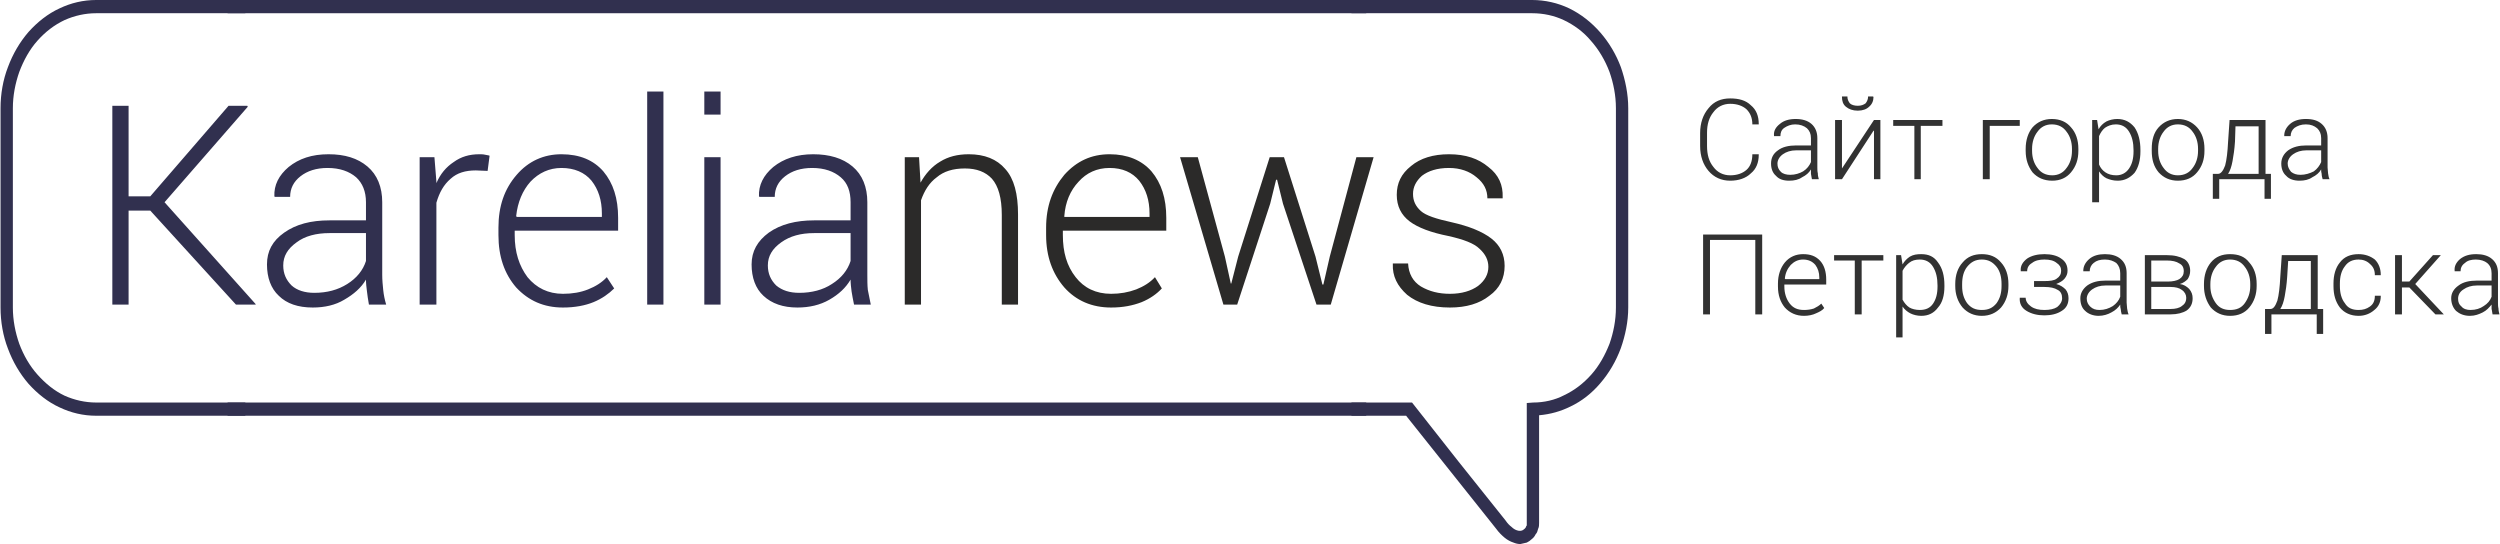 <svg width="193" height="42" viewBox="0 0 193 42" fill="none" xmlns="http://www.w3.org/2000/svg">
<g clip-path="url(#clip0)">
<path d="M7.418 0H18.939V1.021H7.418C6.582 1.021 5.746 1.21 4.985 1.55C4.187 1.928 3.502 2.457 2.894 3.138C2.286 3.818 1.829 4.65 1.487 5.557C1.183 6.427 0.993 7.372 0.993 8.355V23.741C0.993 24.724 1.183 25.669 1.487 26.538C1.829 27.445 2.286 28.239 2.894 28.92C3.502 29.6 4.187 30.167 4.985 30.546C5.746 30.886 6.582 31.075 7.418 31.075H18.939V32.095H7.418C6.43 32.095 5.479 31.869 4.605 31.453C3.692 31.037 2.894 30.394 2.21 29.638C1.525 28.844 0.993 27.937 0.613 26.916C0.233 25.933 0.042 24.837 0.042 23.741V8.355C0.042 7.258 0.233 6.162 0.613 5.179C0.993 4.158 1.525 3.251 2.21 2.457C2.894 1.701 3.692 1.059 4.605 0.643C5.479 0.227 6.43 0 7.418 0Z" fill="#31304F"/>
<path d="M104.332 0H118.286C119.274 0 120.263 0.227 121.137 0.643C123 1.55 124.407 3.251 125.129 5.179C125.471 6.162 125.7 7.258 125.7 8.355V23.741C125.7 24.837 125.471 25.896 125.129 26.878C124.749 27.899 124.217 28.806 123.532 29.6C122.886 30.356 122.126 30.961 121.251 31.377C120.491 31.755 119.692 31.982 118.818 32.058V40.374C118.818 40.526 118.818 40.677 118.742 40.828C118.704 40.979 118.666 41.13 118.552 41.244C118.476 41.395 118.4 41.509 118.248 41.622C118.133 41.735 118.019 41.811 117.867 41.887C117.715 41.924 117.563 41.962 117.373 42C117.183 42 117.031 41.962 116.841 41.887C116.613 41.811 116.385 41.698 116.156 41.509C115.928 41.319 115.7 41.093 115.51 40.828L108.552 32.095H104.332V31.075H109.009C111.404 34.137 113.799 37.161 116.232 40.185C116.385 40.412 116.537 40.563 116.689 40.677C116.841 40.828 116.993 40.904 117.107 40.941C117.221 40.979 117.259 40.979 117.335 40.979C117.411 40.979 117.449 40.979 117.525 40.941C117.563 40.941 117.601 40.904 117.639 40.866C117.715 40.828 117.753 40.752 117.791 40.715C117.791 40.677 117.829 40.601 117.867 40.563C117.867 40.488 117.867 40.45 117.867 40.374V31.113L118.362 31.075C119.198 31.075 120.035 30.886 120.757 30.508C121.555 30.13 122.24 29.6 122.848 28.92C123.456 28.239 123.913 27.408 124.255 26.538C124.559 25.669 124.749 24.724 124.749 23.741V8.355C124.749 7.372 124.559 6.427 124.255 5.557C123.913 4.65 123.418 3.818 122.81 3.138C122.24 2.457 121.517 1.928 120.719 1.55C119.997 1.21 119.16 1.021 118.286 1.021H104.332V0Z" fill="#31304F"/>
<path d="M17.569 0H105.473V1.021H17.569V0ZM17.569 31.075H105.473V32.095H17.569V31.075Z" fill="#31304F"/>
<path d="M11.6 16.256H9.927V23.514H8.672V8.166H9.927V15.159H11.6L17.645 8.166H19.09L19.128 8.241L12.703 15.613L19.736 23.476V23.514H18.215L11.6 16.256ZM28.481 23.514C28.405 23.136 28.367 22.758 28.329 22.493C28.291 22.191 28.253 21.888 28.253 21.586C27.873 22.229 27.302 22.72 26.58 23.136C25.896 23.552 25.059 23.741 24.147 23.741C23.006 23.741 22.132 23.438 21.523 22.834C20.915 22.267 20.611 21.435 20.611 20.414C20.611 19.393 21.029 18.599 21.942 17.957C22.854 17.314 23.995 17.012 25.439 17.012H28.253V15.613C28.253 14.781 27.987 14.139 27.493 13.685C26.96 13.231 26.238 12.967 25.287 12.967C24.413 12.967 23.729 13.194 23.196 13.609C22.664 14.025 22.398 14.555 22.398 15.197H21.219L21.181 15.159C21.143 14.29 21.523 13.534 22.284 12.891C23.082 12.248 24.071 11.908 25.363 11.908C26.618 11.908 27.607 12.211 28.367 12.853C29.127 13.496 29.508 14.441 29.508 15.613V21.208C29.508 21.624 29.546 22.002 29.584 22.38C29.622 22.758 29.698 23.136 29.812 23.514H28.481ZM24.261 22.607C25.249 22.607 26.086 22.38 26.808 21.926C27.531 21.473 28.025 20.868 28.253 20.149V17.995H25.439C24.413 17.995 23.538 18.221 22.892 18.713C22.208 19.204 21.866 19.771 21.866 20.49C21.866 21.132 22.094 21.624 22.512 22.04C22.93 22.418 23.538 22.607 24.261 22.607ZM37.644 13.194L36.732 13.156C35.933 13.156 35.287 13.345 34.792 13.798C34.26 14.252 33.918 14.857 33.69 15.651V23.514H32.397V12.135H33.538L33.69 14.025V14.139C33.994 13.42 34.45 12.891 35.021 12.513C35.591 12.097 36.237 11.908 36.998 11.908C37.15 11.908 37.302 11.908 37.454 11.946C37.606 11.984 37.72 11.984 37.796 12.022L37.644 13.194ZM43.461 23.741C41.978 23.741 40.8 23.212 39.849 22.191C38.937 21.132 38.48 19.809 38.48 18.146V17.579C38.48 15.915 38.937 14.592 39.887 13.496C40.8 12.438 41.978 11.908 43.347 11.908C44.754 11.908 45.819 12.362 46.579 13.231C47.339 14.139 47.719 15.311 47.719 16.823V17.806H39.735V18.146C39.735 19.469 40.077 20.527 40.724 21.397C41.408 22.229 42.321 22.682 43.461 22.682C44.184 22.682 44.83 22.569 45.4 22.342C45.971 22.115 46.465 21.813 46.845 21.397L47.415 22.267C46.997 22.682 46.465 23.06 45.819 23.325C45.172 23.59 44.374 23.741 43.461 23.741ZM43.347 12.967C42.397 12.967 41.598 13.345 40.952 14.025C40.343 14.706 39.963 15.613 39.849 16.672L39.887 16.747H46.465V16.483C46.465 15.462 46.199 14.63 45.666 13.95C45.134 13.307 44.336 12.967 43.347 12.967ZM51.217 23.514H49.963V7.069H51.217V23.514ZM55.628 23.514H54.373V12.135H55.628V23.514ZM55.628 8.846H54.373V7.069H55.628V8.846ZM65.931 23.514C65.855 23.136 65.779 22.758 65.741 22.493C65.703 22.191 65.665 21.888 65.665 21.586C65.285 22.229 64.753 22.72 64.03 23.136C63.308 23.552 62.471 23.741 61.559 23.741C60.456 23.741 59.582 23.438 58.936 22.834C58.327 22.267 58.023 21.435 58.023 20.414C58.023 19.393 58.479 18.599 59.354 17.957C60.266 17.314 61.445 17.012 62.852 17.012H65.665V15.613C65.665 14.781 65.437 14.139 64.905 13.685C64.373 13.231 63.65 12.967 62.7 12.967C61.825 12.967 61.141 13.194 60.608 13.609C60.076 14.025 59.81 14.555 59.81 15.197H58.631L58.593 15.159C58.555 14.29 58.936 13.534 59.696 12.891C60.494 12.248 61.521 11.908 62.776 11.908C64.03 11.908 65.057 12.211 65.817 12.853C66.578 13.496 66.958 14.441 66.958 15.613V21.208C66.958 21.624 66.958 22.002 66.996 22.38C67.072 22.758 67.148 23.136 67.224 23.514H65.931ZM61.711 22.607C62.662 22.607 63.536 22.38 64.22 21.926C64.943 21.473 65.437 20.868 65.665 20.149V17.995H62.852C61.825 17.995 60.989 18.221 60.304 18.713C59.62 19.204 59.278 19.771 59.278 20.49C59.278 21.132 59.506 21.624 59.924 22.04C60.38 22.418 60.951 22.607 61.711 22.607Z" fill="#31304F"/>
<path d="M70.95 12.135L71.064 14.101C71.445 13.42 71.939 12.853 72.585 12.475C73.194 12.097 73.916 11.908 74.79 11.908C76.007 11.908 76.957 12.286 77.604 13.042C78.288 13.798 78.592 14.97 78.592 16.558V23.514H77.338V16.596C77.338 15.273 77.072 14.365 76.577 13.798C76.083 13.269 75.399 13.005 74.486 13.005C73.574 13.005 72.851 13.231 72.319 13.685C71.749 14.101 71.368 14.706 71.102 15.462V23.514H69.848V12.135H70.95ZM85.778 23.741C84.296 23.741 83.079 23.212 82.166 22.191C81.254 21.132 80.76 19.809 80.76 18.146V17.579C80.76 15.915 81.254 14.592 82.166 13.496C83.117 12.438 84.257 11.908 85.664 11.908C87.033 11.908 88.136 12.362 88.896 13.231C89.656 14.139 90.037 15.31 90.037 16.823V17.806H82.052V18.146C82.052 19.469 82.356 20.527 83.041 21.397C83.687 22.229 84.6 22.682 85.778 22.682C86.463 22.682 87.109 22.569 87.717 22.342C88.288 22.115 88.782 21.813 89.162 21.397L89.694 22.266C89.314 22.682 88.782 23.06 88.136 23.325C87.451 23.59 86.691 23.741 85.778 23.741ZM85.664 12.967C84.676 12.967 83.877 13.345 83.269 14.025C82.623 14.706 82.242 15.613 82.166 16.672V16.747H88.744V16.483C88.744 15.462 88.478 14.63 87.945 13.95C87.413 13.307 86.653 12.967 85.664 12.967ZM94.561 19.809L95.017 21.888H95.055L95.588 19.809L98.021 12.135H99.124L101.557 19.809L102.089 21.964H102.165L102.659 19.809L104.713 12.135H106.043L102.735 23.514H101.633L99.047 15.726L98.591 13.874H98.515L98.059 15.726L95.511 23.514H94.447L91.101 12.135H92.47L94.561 19.809ZM114.902 20.603C114.902 20.074 114.674 19.62 114.218 19.204C113.799 18.788 113.001 18.486 111.822 18.221C110.492 17.957 109.465 17.579 108.819 17.087C108.172 16.596 107.83 15.915 107.83 15.046C107.83 14.139 108.172 13.42 108.933 12.816C109.655 12.211 110.644 11.908 111.86 11.908C113.153 11.908 114.142 12.248 114.902 12.891C115.7 13.496 116.043 14.29 116.005 15.235V15.31H114.826C114.826 14.668 114.56 14.139 113.99 13.685C113.457 13.231 112.735 12.967 111.86 12.967C110.948 12.967 110.264 13.194 109.769 13.572C109.313 13.987 109.085 14.441 109.085 14.97C109.085 15.5 109.275 15.915 109.693 16.293C110.073 16.634 110.872 16.898 112.089 17.163C113.419 17.465 114.446 17.881 115.13 18.41C115.815 18.94 116.157 19.658 116.157 20.527C116.157 21.473 115.777 22.266 114.978 22.834C114.218 23.438 113.191 23.741 111.936 23.741C110.53 23.741 109.427 23.401 108.629 22.758C107.868 22.077 107.488 21.321 107.526 20.376V20.338H108.705C108.743 21.132 109.085 21.737 109.693 22.115C110.34 22.493 111.062 22.682 111.936 22.682C112.849 22.682 113.571 22.456 114.104 22.077C114.636 21.662 114.902 21.17 114.902 20.603Z" fill="#2B2A29"/>
<path d="M135.775 11.908V11.946C135.775 12.551 135.585 13.042 135.167 13.383C134.786 13.761 134.216 13.95 133.57 13.95C132.885 13.95 132.315 13.685 131.897 13.193C131.479 12.702 131.25 12.059 131.25 11.265V10.283C131.25 9.489 131.479 8.846 131.897 8.355C132.315 7.825 132.885 7.598 133.57 7.598C134.254 7.598 134.786 7.75 135.167 8.128C135.585 8.468 135.775 8.959 135.775 9.564V9.602H135.281C135.281 9.111 135.129 8.733 134.824 8.43C134.52 8.166 134.102 8.014 133.57 8.014C133.037 8.014 132.581 8.241 132.277 8.657C131.935 9.073 131.783 9.602 131.783 10.245V11.265C131.783 11.946 131.935 12.475 132.277 12.891C132.581 13.307 133.037 13.534 133.57 13.534C134.102 13.534 134.52 13.383 134.824 13.118C135.129 12.853 135.281 12.437 135.281 11.908H135.775ZM139.881 13.836C139.843 13.685 139.843 13.572 139.805 13.42C139.805 13.307 139.805 13.193 139.805 13.08C139.653 13.345 139.425 13.534 139.121 13.685C138.855 13.874 138.512 13.95 138.132 13.95C137.676 13.95 137.334 13.836 137.106 13.572C136.84 13.345 136.725 13.004 136.725 12.626C136.725 12.21 136.878 11.87 137.258 11.606C137.6 11.341 138.094 11.228 138.664 11.228H139.805V10.661C139.805 10.32 139.691 10.094 139.501 9.905C139.273 9.715 138.969 9.602 138.588 9.602C138.246 9.602 137.98 9.715 137.752 9.867C137.524 10.018 137.448 10.245 137.448 10.509H136.954V10.472C136.916 10.131 137.068 9.829 137.41 9.564C137.714 9.3 138.132 9.186 138.626 9.186C139.121 9.186 139.539 9.3 139.843 9.564C140.147 9.829 140.299 10.207 140.299 10.661V12.929C140.299 13.08 140.299 13.231 140.337 13.383C140.337 13.572 140.375 13.685 140.413 13.836H139.881ZM138.208 13.496C138.588 13.496 138.931 13.383 139.197 13.231C139.501 13.042 139.691 12.778 139.805 12.513V11.606H138.664C138.246 11.606 137.904 11.719 137.638 11.908C137.372 12.097 137.22 12.362 137.22 12.626C137.22 12.891 137.296 13.08 137.486 13.269C137.638 13.42 137.904 13.496 138.208 13.496ZM144.672 9.262H145.166V13.836H144.672V10.094H144.634L142.2 13.836H141.668V9.262H142.2V13.004L144.672 9.262ZM144.596 7.447L144.634 7.485C144.634 7.787 144.52 8.052 144.292 8.241C144.101 8.43 143.797 8.544 143.417 8.544C143.037 8.544 142.733 8.43 142.505 8.241C142.276 8.052 142.2 7.787 142.2 7.485V7.447H142.619C142.619 7.674 142.695 7.825 142.809 7.977C142.923 8.09 143.151 8.166 143.417 8.166C143.683 8.166 143.873 8.09 144.025 7.977C144.139 7.825 144.216 7.674 144.216 7.447H144.596ZM149.957 9.715H148.284V13.836H147.789V9.715H146.155V9.262H149.957V9.715ZM155.926 9.715H153.607V13.836H153.074V9.262H155.926V9.715ZM156.382 11.492C156.382 10.812 156.572 10.245 156.914 9.829C157.295 9.413 157.789 9.186 158.397 9.186C159.044 9.186 159.538 9.413 159.88 9.829C160.26 10.245 160.45 10.812 160.45 11.492V11.643C160.45 12.324 160.26 12.853 159.88 13.307C159.538 13.723 159.044 13.95 158.435 13.95C157.789 13.95 157.295 13.723 156.914 13.307C156.572 12.853 156.382 12.324 156.382 11.643V11.492ZM156.876 11.643C156.876 12.173 157.028 12.626 157.295 12.967C157.561 13.345 157.941 13.534 158.435 13.534C158.891 13.534 159.272 13.345 159.538 12.967C159.804 12.626 159.956 12.173 159.956 11.643V11.492C159.956 10.963 159.804 10.509 159.538 10.169C159.272 9.791 158.891 9.602 158.397 9.602C157.941 9.602 157.561 9.791 157.295 10.169C157.028 10.509 156.876 10.963 156.876 11.492V11.643ZM165.241 11.681C165.241 12.362 165.089 12.929 164.785 13.345C164.442 13.723 164.024 13.95 163.492 13.95C163.15 13.95 162.884 13.874 162.617 13.761C162.389 13.647 162.199 13.458 162.047 13.231V15.613H161.515V9.262H161.895L162.009 9.98C162.161 9.715 162.351 9.526 162.617 9.375C162.846 9.262 163.15 9.186 163.454 9.186C164.024 9.186 164.442 9.413 164.785 9.829C165.089 10.283 165.241 10.85 165.241 11.606V11.681ZM164.709 11.606C164.709 11.001 164.595 10.547 164.366 10.169C164.138 9.791 163.796 9.602 163.34 9.602C162.998 9.602 162.732 9.715 162.503 9.867C162.313 10.018 162.161 10.245 162.047 10.509V12.702C162.161 12.967 162.313 13.156 162.541 13.307C162.77 13.458 163.036 13.534 163.378 13.534C163.796 13.534 164.138 13.345 164.366 13.004C164.595 12.664 164.709 12.248 164.709 11.681V11.606ZM166.115 11.492C166.115 10.812 166.267 10.245 166.648 9.829C167.028 9.413 167.522 9.186 168.13 9.186C168.739 9.186 169.233 9.413 169.613 9.829C169.993 10.245 170.184 10.812 170.184 11.492V11.643C170.184 12.324 169.993 12.853 169.613 13.307C169.271 13.723 168.777 13.95 168.13 13.95C167.522 13.95 167.028 13.723 166.648 13.307C166.267 12.853 166.115 12.324 166.115 11.643V11.492ZM166.61 11.643C166.61 12.173 166.762 12.626 167.028 12.967C167.294 13.345 167.674 13.534 168.13 13.534C168.625 13.534 169.005 13.345 169.271 12.967C169.537 12.626 169.689 12.173 169.689 11.643V11.492C169.689 10.963 169.537 10.509 169.271 10.169C169.005 9.791 168.625 9.602 168.13 9.602C167.674 9.602 167.294 9.791 167.028 10.169C166.762 10.509 166.61 10.963 166.61 11.492V11.643ZM171.248 13.42C171.438 13.42 171.628 13.193 171.78 12.778C171.894 12.362 171.971 11.719 172.009 10.925L172.123 9.262H174.898V13.42H175.316V15.348H174.822V13.836H171.324V15.348H170.83V13.42H171.248ZM172.541 10.925C172.503 11.53 172.427 12.021 172.351 12.437C172.275 12.853 172.161 13.193 172.009 13.42H174.366V9.753H172.579L172.541 10.925ZM179.308 13.836C179.27 13.685 179.232 13.572 179.232 13.42C179.194 13.307 179.194 13.193 179.194 13.08C179.042 13.345 178.814 13.534 178.51 13.685C178.244 13.874 177.902 13.95 177.522 13.95C177.103 13.95 176.723 13.836 176.495 13.572C176.229 13.345 176.115 13.004 176.115 12.626C176.115 12.21 176.305 11.87 176.647 11.606C177.027 11.341 177.484 11.228 178.054 11.228H179.194V10.661C179.194 10.32 179.08 10.094 178.89 9.905C178.662 9.715 178.396 9.602 178.016 9.602C177.636 9.602 177.369 9.715 177.141 9.867C176.951 10.018 176.837 10.245 176.837 10.509H176.343V10.472C176.343 10.131 176.495 9.829 176.799 9.564C177.103 9.3 177.522 9.186 178.016 9.186C178.548 9.186 178.928 9.3 179.232 9.564C179.537 9.829 179.689 10.207 179.689 10.661V12.929C179.689 13.08 179.727 13.231 179.727 13.383C179.765 13.572 179.765 13.685 179.841 13.836H179.308ZM177.598 13.496C177.978 13.496 178.32 13.383 178.624 13.231C178.89 13.042 179.08 12.778 179.194 12.513V11.606H178.054C177.636 11.606 177.293 11.719 177.027 11.908C176.761 12.097 176.609 12.362 176.609 12.626C176.609 12.891 176.723 13.08 176.875 13.269C177.065 13.42 177.293 13.496 177.598 13.496ZM136.041 24.27H135.509V18.524H132.011V24.27H131.479V18.108H136.041V24.27ZM139.273 24.383C138.664 24.383 138.17 24.157 137.79 23.741C137.448 23.325 137.258 22.796 137.258 22.115V21.888C137.258 21.246 137.448 20.679 137.79 20.263C138.17 19.809 138.664 19.62 139.197 19.62C139.767 19.62 140.185 19.771 140.528 20.149C140.832 20.49 140.984 20.981 140.984 21.586V21.964H137.752V22.115C137.752 22.644 137.904 23.098 138.17 23.438C138.436 23.779 138.779 23.93 139.273 23.93C139.539 23.93 139.805 23.892 140.033 23.816C140.261 23.703 140.451 23.59 140.604 23.438L140.832 23.779C140.68 23.968 140.451 24.081 140.185 24.194C139.957 24.308 139.615 24.383 139.273 24.383ZM139.197 20.036C138.817 20.036 138.512 20.187 138.246 20.452C137.98 20.754 137.828 21.094 137.79 21.51L137.828 21.548H140.451V21.435C140.451 21.019 140.337 20.716 140.147 20.452C139.919 20.187 139.615 20.036 139.197 20.036ZM145.394 20.111H143.721V24.27H143.189V20.111H141.592V19.696H145.394V20.111ZM150.109 22.115C150.109 22.796 149.957 23.363 149.614 23.741C149.31 24.157 148.892 24.383 148.322 24.383C148.018 24.383 147.713 24.308 147.485 24.194C147.257 24.081 147.029 23.892 146.877 23.665V26.047H146.383V19.696H146.763L146.877 20.414C147.029 20.149 147.219 19.96 147.447 19.809C147.713 19.658 147.98 19.62 148.322 19.62C148.892 19.62 149.31 19.809 149.614 20.263C149.957 20.716 150.109 21.283 150.109 22.04V22.115ZM149.576 22.04C149.576 21.435 149.462 20.981 149.234 20.603C149.006 20.225 148.664 20.036 148.208 20.036C147.865 20.036 147.599 20.111 147.371 20.301C147.181 20.452 146.991 20.679 146.877 20.905V23.136C147.029 23.401 147.181 23.59 147.409 23.741C147.599 23.854 147.903 23.93 148.208 23.93C148.664 23.93 149.006 23.779 149.234 23.438C149.462 23.098 149.576 22.682 149.576 22.115V22.04ZM150.945 21.926C150.945 21.246 151.135 20.679 151.515 20.263C151.896 19.809 152.39 19.62 152.998 19.62C153.607 19.62 154.101 19.809 154.481 20.263C154.861 20.679 155.051 21.246 155.051 21.926V22.077C155.051 22.72 154.861 23.287 154.481 23.741C154.101 24.157 153.607 24.383 152.998 24.383C152.39 24.383 151.896 24.157 151.515 23.741C151.135 23.287 150.945 22.72 150.945 22.077V21.926ZM151.477 22.077C151.477 22.607 151.591 23.022 151.858 23.401C152.162 23.779 152.504 23.93 152.998 23.93C153.493 23.93 153.835 23.779 154.139 23.401C154.405 23.022 154.519 22.607 154.519 22.077V21.926C154.519 21.397 154.405 20.943 154.139 20.603C153.835 20.225 153.493 20.036 152.998 20.036C152.504 20.036 152.162 20.225 151.858 20.603C151.591 20.943 151.477 21.397 151.477 21.926V22.077ZM157.827 21.699C158.245 21.699 158.587 21.662 158.777 21.51C159.006 21.359 159.12 21.17 159.12 20.905C159.12 20.641 159.006 20.452 158.777 20.301C158.549 20.111 158.245 20.036 157.827 20.036C157.447 20.036 157.104 20.111 156.876 20.301C156.61 20.452 156.496 20.679 156.496 20.943H156.002V20.905C155.964 20.527 156.154 20.225 156.496 19.96C156.838 19.733 157.295 19.62 157.827 19.62C158.359 19.62 158.815 19.733 159.12 19.96C159.462 20.187 159.614 20.49 159.614 20.905C159.614 21.132 159.538 21.321 159.386 21.51C159.234 21.699 159.006 21.813 158.739 21.926C159.044 22.002 159.272 22.153 159.462 22.342C159.614 22.531 159.69 22.758 159.69 23.022C159.69 23.438 159.538 23.779 159.158 24.005C158.815 24.232 158.359 24.346 157.827 24.346C157.295 24.346 156.838 24.232 156.458 24.005C156.078 23.779 155.888 23.438 155.926 22.985H156.382C156.382 23.249 156.534 23.476 156.8 23.665C157.066 23.854 157.409 23.93 157.827 23.93C158.245 23.93 158.587 23.854 158.815 23.703C159.044 23.514 159.196 23.287 159.196 23.022C159.196 22.72 159.082 22.493 158.853 22.38C158.625 22.229 158.283 22.153 157.827 22.153H157.028V21.699H157.827ZM163.796 24.27C163.758 24.119 163.72 23.968 163.72 23.854C163.682 23.741 163.682 23.627 163.682 23.514C163.53 23.741 163.302 23.968 162.998 24.119C162.732 24.27 162.389 24.383 162.009 24.383C161.591 24.383 161.211 24.232 160.983 24.005C160.716 23.779 160.602 23.438 160.602 23.022C160.602 22.644 160.792 22.304 161.135 22.04C161.515 21.775 161.971 21.662 162.541 21.662H163.682V21.094C163.682 20.754 163.568 20.49 163.378 20.301C163.15 20.149 162.884 20.036 162.503 20.036C162.123 20.036 161.857 20.111 161.629 20.301C161.439 20.452 161.325 20.679 161.325 20.943H160.83V20.905C160.83 20.565 160.983 20.263 161.287 19.998C161.591 19.733 162.009 19.62 162.503 19.62C162.998 19.62 163.416 19.733 163.72 19.998C164.024 20.263 164.176 20.603 164.176 21.094V23.363C164.176 23.514 164.214 23.665 164.214 23.816C164.252 23.968 164.252 24.119 164.328 24.27H163.796ZM162.085 23.93C162.465 23.93 162.808 23.816 163.112 23.627C163.378 23.438 163.568 23.211 163.682 22.909V22.04H162.541C162.123 22.04 161.781 22.153 161.515 22.342C161.249 22.531 161.097 22.796 161.097 23.06C161.097 23.325 161.211 23.514 161.363 23.665C161.553 23.854 161.781 23.93 162.085 23.93ZM165.583 24.27V19.696H167.256C167.864 19.696 168.283 19.809 168.625 19.998C168.929 20.187 169.081 20.527 169.081 20.905C169.081 21.17 169.005 21.359 168.891 21.548C168.739 21.699 168.549 21.851 168.283 21.926C168.587 21.964 168.815 22.115 169.005 22.304C169.195 22.531 169.271 22.758 169.271 23.022C169.271 23.438 169.119 23.741 168.815 23.968C168.511 24.157 168.092 24.27 167.56 24.27H165.583ZM166.077 22.153V23.854H167.56C167.94 23.854 168.245 23.779 168.435 23.627C168.663 23.476 168.777 23.287 168.777 22.985C168.777 22.758 168.663 22.531 168.435 22.38C168.245 22.229 167.94 22.153 167.56 22.153H166.077ZM166.077 21.737H167.332C167.75 21.737 168.054 21.662 168.245 21.548C168.473 21.397 168.587 21.208 168.587 20.943C168.587 20.641 168.473 20.452 168.245 20.338C168.016 20.187 167.712 20.111 167.256 20.111H166.077V21.737ZM170.146 21.926C170.146 21.246 170.336 20.679 170.678 20.263C171.058 19.809 171.552 19.62 172.161 19.62C172.807 19.62 173.301 19.809 173.643 20.263C174.024 20.679 174.214 21.246 174.214 21.926V22.077C174.214 22.72 174.024 23.287 173.643 23.741C173.301 24.157 172.807 24.383 172.161 24.383C171.552 24.383 171.058 24.157 170.678 23.741C170.336 23.287 170.146 22.72 170.146 22.077V21.926ZM170.64 22.077C170.64 22.607 170.792 23.022 171.058 23.401C171.324 23.779 171.704 23.93 172.161 23.93C172.655 23.93 173.035 23.779 173.301 23.401C173.567 23.022 173.719 22.607 173.719 22.077V21.926C173.719 21.397 173.567 20.943 173.301 20.603C173.035 20.225 172.655 20.036 172.161 20.036C171.704 20.036 171.324 20.225 171.058 20.603C170.792 20.943 170.64 21.397 170.64 21.926V22.077ZM175.278 23.854C175.506 23.854 175.659 23.627 175.811 23.211C175.925 22.796 176.001 22.153 176.039 21.359L176.153 19.696H178.928V23.854H179.347V25.782H178.852V24.27H175.354V25.782H174.86V23.854H175.278ZM176.571 21.359C176.533 21.964 176.457 22.455 176.381 22.871C176.305 23.287 176.191 23.627 176.039 23.854H178.396V20.149H176.647L176.571 21.359ZM182.084 23.93C182.426 23.93 182.692 23.854 182.958 23.665C183.225 23.476 183.339 23.211 183.339 22.833H183.795V22.871C183.795 23.287 183.643 23.665 183.301 23.93C182.958 24.232 182.54 24.383 182.084 24.383C181.476 24.383 180.981 24.157 180.639 23.741C180.297 23.287 180.145 22.758 180.145 22.077V21.888C180.145 21.246 180.297 20.679 180.639 20.263C180.981 19.809 181.476 19.62 182.084 19.62C182.578 19.62 182.996 19.771 183.339 20.036C183.643 20.338 183.795 20.754 183.795 21.208V21.246H183.339C183.339 20.868 183.225 20.603 182.958 20.376C182.73 20.149 182.426 20.036 182.084 20.036C181.59 20.036 181.248 20.225 181.019 20.565C180.753 20.905 180.639 21.359 180.639 21.888V22.077C180.639 22.607 180.753 23.06 181.019 23.401C181.248 23.779 181.59 23.93 182.084 23.93ZM186 22.191H185.43V24.27H184.898V19.696H185.43V21.737H186L187.825 19.696H188.433L186.456 21.926L188.662 24.27H188.015L186 22.191ZM192.426 24.27C192.388 24.119 192.388 23.968 192.35 23.854C192.35 23.741 192.35 23.627 192.35 23.514C192.159 23.741 191.969 23.968 191.665 24.119C191.361 24.27 191.057 24.383 190.677 24.383C190.22 24.383 189.878 24.232 189.612 24.005C189.384 23.779 189.232 23.438 189.232 23.022C189.232 22.644 189.422 22.304 189.802 22.04C190.144 21.775 190.639 21.662 191.209 21.662H192.35V21.094C192.35 20.754 192.235 20.49 192.007 20.301C191.817 20.149 191.513 20.036 191.133 20.036C190.791 20.036 190.487 20.111 190.296 20.301C190.068 20.452 189.954 20.679 189.954 20.943H189.498V20.905C189.46 20.565 189.612 20.263 189.916 19.998C190.258 19.733 190.639 19.62 191.171 19.62C191.665 19.62 192.083 19.733 192.388 19.998C192.692 20.263 192.844 20.603 192.844 21.094V23.363C192.844 23.514 192.844 23.665 192.882 23.816C192.882 23.968 192.92 24.119 192.958 24.27H192.426ZM190.715 23.93C191.133 23.93 191.475 23.816 191.741 23.627C192.045 23.438 192.235 23.211 192.35 22.909V22.04H191.209C190.791 22.04 190.449 22.153 190.182 22.342C189.878 22.531 189.764 22.796 189.764 23.06C189.764 23.325 189.84 23.514 190.03 23.665C190.182 23.854 190.449 23.93 190.715 23.93Z" fill="#323232"/>
</g>
<defs>
<clipPath id="clip0">
<rect width="193" height="42" fill="white"/>
</clipPath>
</defs>
</svg>
